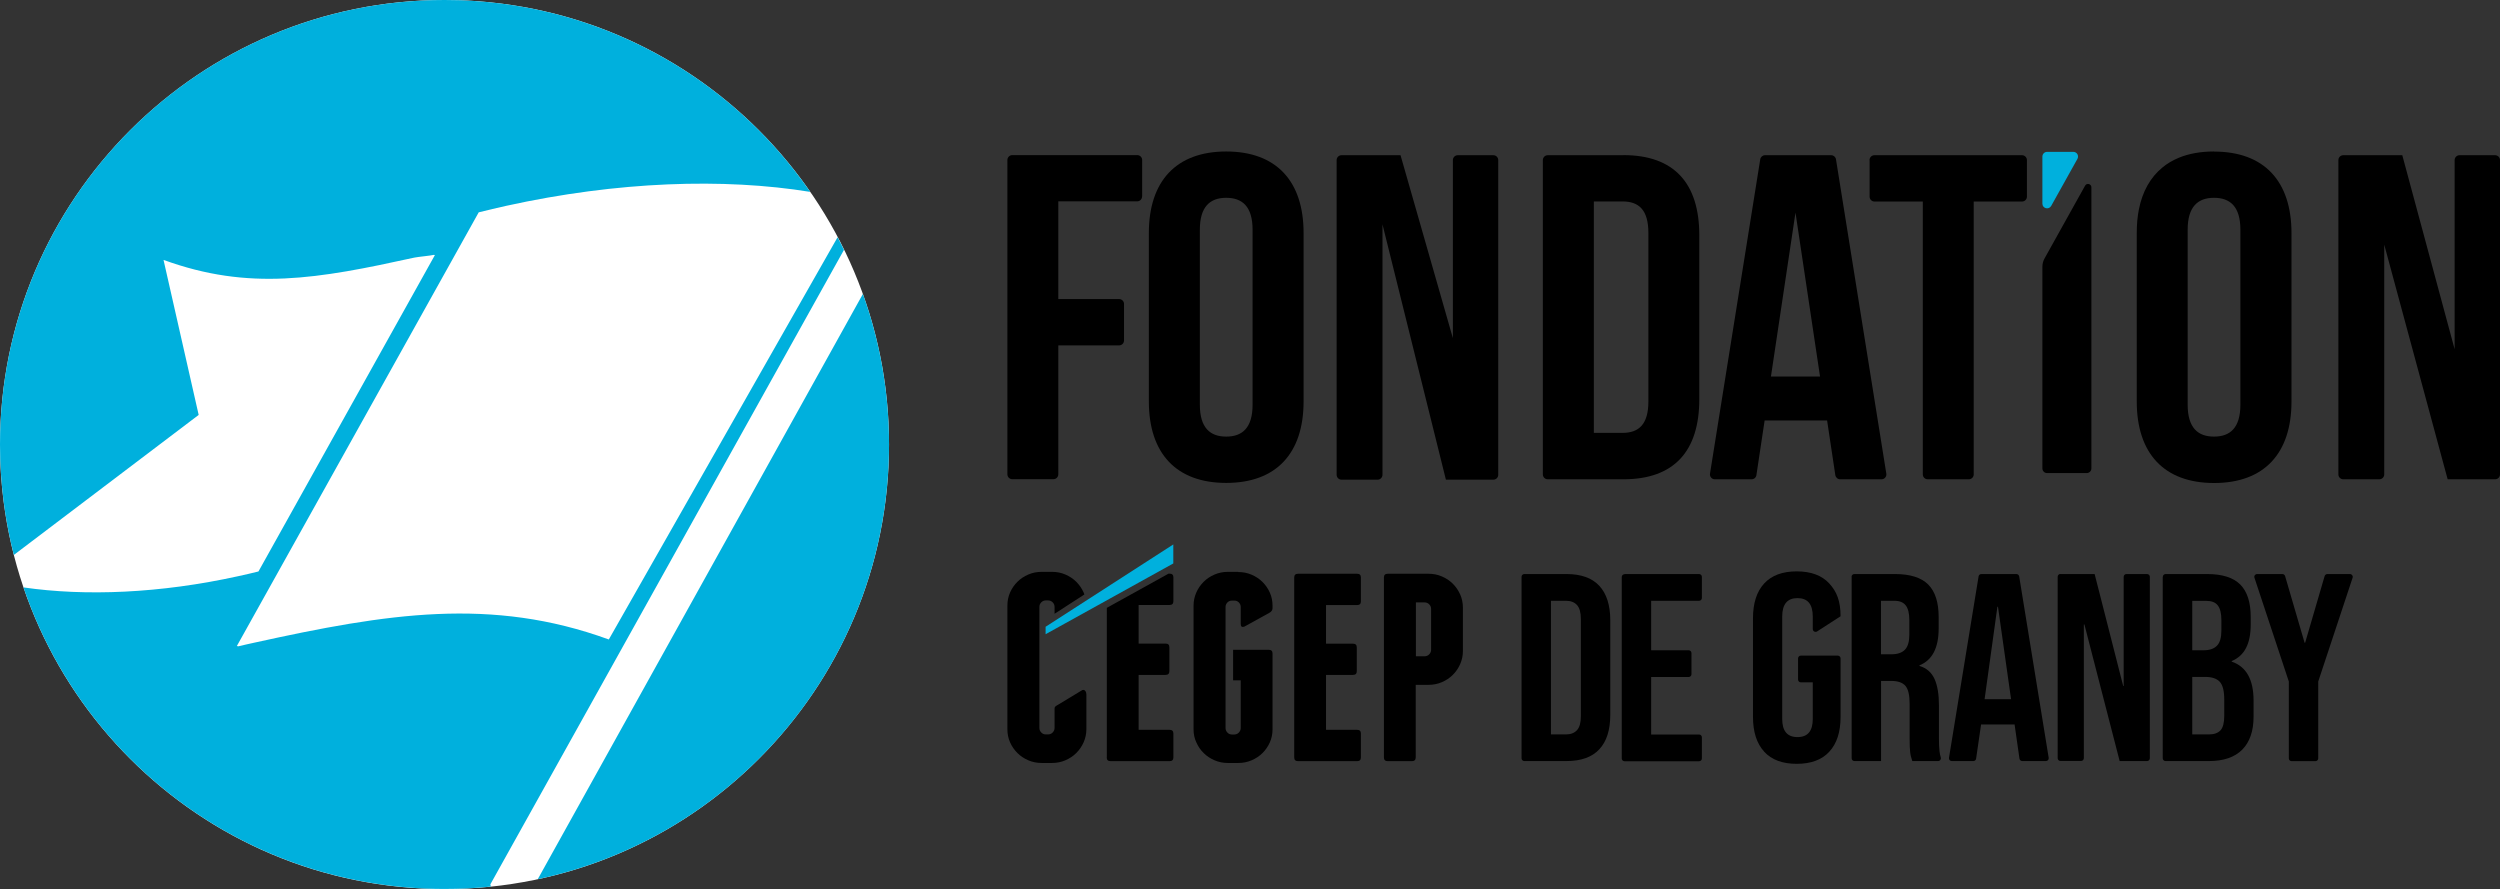 <svg xmlns="http://www.w3.org/2000/svg" id="uuid-d238935a-4c45-4730-92ed-a8dd10e01869" viewBox="0 0 261.74 93.08"><rect x="0" y="0" width="261.74" height="93.08" fill="#333333" stroke="none"/><defs><style>.uuid-359ec41e-a816-42dc-9007-2238ffd100cf,.uuid-17ac7d58-3000-4926-8906-740c2dad022f,.uuid-41bca19a-113b-4965-95dc-6acdcda2b98e{stroke-width:0px;}.uuid-17ac7d58-3000-4926-8906-740c2dad022f{fill:#fff;}.uuid-41bca19a-113b-4965-95dc-6acdcda2b98e{fill:#00b0dd;}</style></defs><g id="uuid-5a53d2f3-00bd-44a5-9136-7a35d5a8ecbe"><path class="uuid-17ac7d58-3000-4926-8906-740c2dad022f" d="M46.54,0c25.7,0,46.54,20.84,46.54,46.54s-20.84,46.54-46.54,46.54S0,72.24,0,46.54,20.84,0,46.54,0"></path><path class="uuid-41bca19a-113b-4965-95dc-6acdcda2b98e" d="M51.34,92.6l.05.22c-1.59.17-3.21.25-4.85.25-20.47,0-37.85-13.21-44.08-31.57,6.47.94,14.3.63,22.5-1.18.71-.15,1.41-.32,2.1-.49l18.47-33.12s0,0,0,0c-.03,0-.06-.02-.09-.03-.42.1-1.63.2-2.06.29-10.14,2.23-17.28,3.51-26.26.24l3.68,16.23L1.45,58.1c-.95-3.7-1.45-7.57-1.45-11.56C0,20.83,20.83,0,46.54,0,62.42,0,76.44,7.95,84.83,20.09c-9.05-1.47-20.17-1.11-31.83,1.46-.97.22-1.93.44-2.88.68l-25.32,45.4s0,0,0,0c.04.01.09.02.13.04.57-.13,1.14-.27,1.72-.39,13.89-3.06,24.78-4.81,37.09-.33l23.95-42.11c.23.43.46.87.67,1.32l-37.04,66.46Z"></path><path class="uuid-41bca19a-113b-4965-95dc-6acdcda2b98e" d="M93.08,46.54c0,22.36-15.76,41.03-36.78,45.51l34.04-61.27c1.77,4.92,2.74,10.23,2.74,15.76"></path><path class="uuid-359ec41e-a816-42dc-9007-2238ffd100cf" d="M159.3,60.39c0-.16.13-.29.29-.29h4.41c1.53,0,2.68.41,3.44,1.23.76.82,1.15,2.02,1.15,3.61v9.9c0,1.58-.38,2.79-1.15,3.61-.76.82-1.91,1.23-3.44,1.23h-4.41c-.16,0-.29-.13-.29-.29v-19ZM163.95,76.89c.5,0,.89-.15,1.16-.45.27-.3.4-.78.4-1.45v-10.18c0-.67-.13-1.16-.4-1.46-.27-.3-.66-.45-1.16-.45h-1.57v13.99h1.57Z"></path><path class="uuid-359ec41e-a816-42dc-9007-2238ffd100cf" d="M170.08,60.1h7.81c.16,0,.29.13.29.29v2.22c0,.16-.13.29-.29.29h-5.02v5.18h3.93c.16,0,.29.13.29.29v2.22c0,.16-.13.29-.29.29h-3.93v6.02h5.02c.16,0,.29.13.29.29v2.22c0,.16-.13.29-.29.29h-7.81c-.16,0-.29-.13-.29-.29v-19c0-.16.13-.29.29-.29"></path><path class="uuid-359ec41e-a816-42dc-9007-2238ffd100cf" d="M184.7,78.69c-.78-.85-1.17-2.06-1.17-3.65v-10.3c0-1.59.39-2.8,1.17-3.65.78-.85,1.92-1.27,3.41-1.27s2.63.42,3.41,1.27c.78.85,1.18,1.84,1.18,3.43l-2.46,1.59c-.19.12-.45-.02-.45-.25v-1.31c0-1.29-.53-1.93-1.6-1.93s-1.6.64-1.6,1.93v10.72c0,1.27.53,1.9,1.6,1.9s1.6-.63,1.6-1.9v-3.83h-1.25c-.16,0-.29-.13-.29-.29v-2.22c0-.16.13-.29.29-.29h3.87c.16,0,.29.13.29.29v6.12c0,1.58-.39,2.8-1.18,3.65-.78.85-1.92,1.27-3.41,1.27s-2.63-.42-3.41-1.27"></path><path class="uuid-359ec41e-a816-42dc-9007-2238ffd100cf" d="M193.85,60.39c0-.16.13-.29.29-.29h4.27c1.58,0,2.74.37,3.47,1.1.73.74,1.09,1.87,1.09,3.4v1.2c0,2.03-.67,3.32-2.01,3.86v.06c.74.22,1.27.68,1.58,1.37.31.69.46,1.61.46,2.77v3.44c0,.56.02,1.01.06,1.36.02.21.07.43.13.64.06.19-.08.38-.27.38h-2.71c-.11-.32-.19-.62-.22-.9-.04-.28-.06-.78-.06-1.51v-3.58c0-.9-.14-1.52-.43-1.87-.29-.35-.79-.53-1.5-.53h-1.06v8.39h-2.79c-.16,0-.29-.13-.29-.29v-19h0ZM198.05,68.5c.61,0,1.08-.16,1.39-.48.31-.32.46-.85.46-1.59v-1.51c0-.71-.13-1.22-.38-1.54-.25-.32-.65-.48-1.19-.48h-1.4v5.6h1.12Z"></path><path class="uuid-359ec41e-a816-42dc-9007-2238ffd100cf" d="M207.44,60.1h3.67c.14,0,.26.1.29.24l3.09,19c.03.18-.11.34-.29.34h-2.48c-.14,0-.27-.11-.29-.25l-.52-3.64v.06h-3.5l-.52,3.58c-.02.14-.14.25-.29.25h-2.26c-.18,0-.32-.16-.29-.34l3.1-19c.02-.14.14-.24.29-.24M210.55,73.2l-1.37-9.68h-.06l-1.34,9.68h2.77Z"></path><path class="uuid-359ec41e-a816-42dc-9007-2238ffd100cf" d="M215.73,60.1h3.57l2.99,11.72h.05v-11.43c0-.16.13-.29.29-.29h2.16c.16,0,.29.13.29.29v19c0,.16-.13.29-.29.29h-2.87l-3.69-14.3h-.06v14c0,.16-.13.29-.29.29h-2.16c-.16,0-.29-.13-.29-.29v-19c0-.16.13-.29.29-.29"></path><path class="uuid-359ec41e-a816-42dc-9007-2238ffd100cf" d="M226.44,60.39c0-.16.13-.29.29-.29h4.35c1.59,0,2.74.37,3.47,1.1.73.74,1.09,1.87,1.09,3.4v.78c0,1.01-.16,1.83-.49,2.46-.33.64-.83,1.09-1.5,1.37v.06c1.53.52,2.29,1.88,2.29,4.08v1.68c0,1.51-.4,2.66-1.19,3.46-.79.79-1.95,1.19-3.48,1.19h-4.55c-.16,0-.29-.13-.29-.29v-19ZM230.72,68.08c.62,0,1.08-.16,1.39-.48.31-.32.46-.85.46-1.59v-1.09c0-.71-.13-1.22-.38-1.54-.25-.32-.65-.47-1.19-.47h-1.48v5.17h1.2ZM231.28,76.89c.54,0,.94-.15,1.2-.43.26-.29.39-.79.39-1.5v-1.71c0-.9-.15-1.51-.46-1.86-.31-.34-.82-.52-1.52-.52h-1.37v6.02h1.76Z"></path><path class="uuid-359ec41e-a816-42dc-9007-2238ffd100cf" d="M239.63,71.35l-3.6-10.87c-.06-.19.08-.38.28-.38h2.65c.13,0,.24.09.28.21l2.04,6.98h.06l2.04-6.98c.04-.12.15-.21.28-.21h2.37c.2,0,.34.19.28.38l-3.6,10.87v8.05c0,.16-.13.29-.29.29h-2.5c-.16,0-.29-.13-.29-.29v-8.05h0Z"></path><path class="uuid-359ec41e-a816-42dc-9007-2238ffd100cf" d="M149.83,68.03c0,.19-.07.35-.2.48-.13.13-.29.2-.48.2h-.91v-5.64h.91c.19,0,.35.07.48.2.13.13.2.29.2.48v4.29ZM152.87,62.23c-.19-.43-.45-.8-.77-1.12-.32-.32-.7-.57-1.14-.76s-.9-.28-1.4-.28h-4.27c-.27,0-.4.13-.4.39v18.84c0,.26.13.39.4.39h2.53c.26,0,.4-.13.4-.39v-7.6h1.34c.49,0,.96-.09,1.4-.28.44-.19.82-.44,1.14-.76.32-.32.58-.69.77-1.12.19-.43.29-.89.29-1.37v-4.57c0-.49-.1-.94-.29-1.38"></path><path class="uuid-359ec41e-a816-42dc-9007-2238ffd100cf" d="M142.08,76.41h-3.25v-5.75h2.82c.27,0,.4-.13.4-.39v-2.49c0-.26-.13-.39-.4-.39h-2.82v-4.04h3.25c.27,0,.4-.13.4-.39v-2.5c0-.26-.13-.39-.4-.39h-6.18c-.27,0-.4.13-.4.39v18.84c0,.26.13.39.4.39h6.18c.27,0,.4-.13.4-.39v-2.5c0-.26-.13-.39-.4-.39"></path><path class="uuid-359ec41e-a816-42dc-9007-2238ffd100cf" d="M129.64,59.87h-1.08c-.49,0-.96.09-1.4.28-.44.19-.82.44-1.14.76-.32.32-.58.69-.77,1.12-.19.43-.29.89-.29,1.37v12.95c0,.49.09.95.29,1.37.19.43.44.8.77,1.12.32.32.7.57,1.14.76.44.19.9.28,1.4.28h1.08c.49,0,.96-.09,1.4-.28.44-.19.82-.44,1.14-.76.32-.32.58-.69.77-1.12.19-.43.28-.89.28-1.37v-7.93c0-.26-.13-.39-.4-.39h-3.73v3.2h.8v4.99c0,.19-.07.34-.2.48-.13.13-.29.2-.48.2h-.23c-.19,0-.35-.06-.48-.2-.13-.13-.2-.29-.2-.48v-12.67c0-.19.07-.34.2-.48.13-.13.29-.19.48-.19h.23c.19,0,.35.06.48.19.13.13.2.29.2.48v1.78c0,.26.12.36.37.28l2.59-1.43c.29-.14.37-.35.37-.5v-.26c0-.49-.09-.94-.28-1.37-.19-.43-.45-.8-.77-1.12-.32-.32-.7-.57-1.14-.76-.44-.19-.9-.28-1.4-.28"></path><path class="uuid-359ec41e-a816-42dc-9007-2238ffd100cf" d="M115.87,79.3c0,.26.13.39.4.39h6.18c.26,0,.4-.13.4-.39v-2.5c0-.26-.13-.39-.4-.39h-3.24v-5.75h2.82c.26,0,.4-.13.4-.39v-2.5c0-.26-.13-.39-.4-.39h-2.82v-4.04h3.24c.26,0,.4-.13.4-.39v-2.5c0-.26-.13-.39-.4-.39h-.11l-6.46,3.58v15.65Z"></path><path class="uuid-359ec41e-a816-42dc-9007-2238ffd100cf" d="M113.45,62.03c-.19-.43-.45-.8-.77-1.12-.32-.32-.7-.57-1.14-.76-.44-.19-.9-.28-1.4-.28h-1.08c-.49,0-.96.09-1.4.28-.44.19-.82.44-1.14.76s-.58.69-.77,1.12c-.19.43-.28.89-.28,1.37v12.95c0,.49.09.94.28,1.37.19.43.45.8.77,1.12.32.32.7.57,1.14.76.44.19.9.28,1.4.28h1.08c.49,0,.96-.09,1.4-.28.44-.19.82-.44,1.14-.76.32-.32.58-.69.77-1.12.19-.43.29-.89.29-1.37v-3.63c0-.26-.11-.47-.3-.49-.07,0-.13.02-.13.02l-2.53,1.53c-.23.13-.38.21-.37.39v2.04c0,.19-.07.34-.2.48-.13.13-.29.2-.48.2h-.23c-.19,0-.35-.06-.48-.2-.13-.13-.2-.29-.2-.48v-12.67c0-.19.07-.35.2-.48.13-.13.29-.2.48-.2h.23c.19,0,.35.07.48.2.13.13.2.29.2.48v.72l.09-.06,3.03-1.96c-.02-.07-.05-.15-.08-.22"></path><polygon class="uuid-41bca19a-113b-4965-95dc-6acdcda2b98e" points="122.84 57 109.47 65.62 109.47 66.4 122.84 58.99 122.84 57"></polygon><path class="uuid-359ec41e-a816-42dc-9007-2238ffd100cf" d="M119.58,20.58v-3.83c0-.28-.23-.51-.51-.51h-13.09c-.28,0-.51.23-.51.51v32.91c0,.28.23.51.51.51h4.31c.28,0,.51-.23.51-.51v-13.5h6.37c.28,0,.51-.23.51-.51v-3.83c0-.28-.23-.51-.51-.51h-6.37v-10.23h8.26c.28,0,.51-.23.51-.51"></path><path class="uuid-359ec41e-a816-42dc-9007-2238ffd100cf" d="M128.38,15.86c-5.23,0-8.1,3.1-8.1,8.53v17.64c0,5.43,2.86,8.53,8.1,8.53s8.1-3.1,8.1-8.53v-17.64c0-5.43-2.86-8.53-8.1-8.53M131.14,42.37c0,2.42-1.07,3.34-2.76,3.34s-2.76-.92-2.76-3.34v-18.32c0-2.42,1.07-3.34,2.76-3.34s2.76.92,2.76,3.34v18.32Z"></path><path class="uuid-359ec41e-a816-42dc-9007-2238ffd100cf" d="M152.11,16.76v18.64l-5.48-19.15h-6.18c-.28,0-.51.23-.51.51v32.95c0,.28.23.51.51.51h3.78c.28,0,.51-.23.51-.51v-26.22l6.64,26.73h4.97c.28,0,.51-.23.51-.51V16.76c0-.28-.23-.51-.51-.51h-3.73c-.28,0-.51.23-.51.51"></path><path class="uuid-359ec41e-a816-42dc-9007-2238ffd100cf" d="M169.96,16.25h-7.92c-.28,0-.51.23-.51.51v32.91c0,.28.23.51.51.51h7.92c5.33,0,7.95-2.96,7.95-8.39v-17.16c0-5.43-2.62-8.39-7.95-8.39M172.58,42.03c0,2.42-1.02,3.29-2.71,3.29h-3v-24.23h3c1.7,0,2.71.87,2.71,3.3v17.64Z"></path><path class="uuid-359ec41e-a816-42dc-9007-2238ffd100cf" d="M191.72,16.25h-6.93c-.25,0-.46.18-.5.43l-5.26,32.91c-.05.31.19.59.5.59h3.86c.25,0,.47-.19.5-.44l.86-5.72h6.54l.86,5.72c.04.25.25.44.5.44h4.34c.31,0,.55-.28.5-.59l-5.27-32.91c-.04-.25-.25-.43-.5-.43M185.41,39.42l2.57-17.16,2.57,17.16h-5.14Z"></path><path class="uuid-359ec41e-a816-42dc-9007-2238ffd100cf" d="M195.74,16.76v3.83c0,.28.23.51.51.51h5.06v28.57c0,.28.23.51.51.51h4.31c.28,0,.51-.23.51-.51v-28.57h5.06c.28,0,.51-.23.51-.51v-3.83c0-.28-.23-.51-.51-.51h-15.46c-.28,0-.51.23-.51.51"></path><path class="uuid-359ec41e-a816-42dc-9007-2238ffd100cf" d="M231.8,15.86c-1.4,0-2.62.22-3.67.65-.65.27-1.24.61-1.75,1.04-1.25,1.03-2.08,2.51-2.45,4.39-.15.76-.22,1.58-.22,2.46v17.64c0,5.43,2.86,8.53,8.1,8.53s8.1-3.1,8.1-8.53v-17.64c0-5.43-2.86-8.53-8.1-8.53M234.56,42.37c0,2.42-1.07,3.34-2.76,3.34s-2.76-.92-2.76-3.34v-18.32c0-2.42,1.07-3.34,2.76-3.34s2.76.92,2.76,3.34v18.32Z"></path><path class="uuid-359ec41e-a816-42dc-9007-2238ffd100cf" d="M256.99,16.76v19.8l-5.48-20.31h-6.18c-.28,0-.51.23-.51.51v32.91c0,.28.23.51.51.51h3.78c.28,0,.51-.23.51-.51v-24.06l6.64,24.57h4.97c.28,0,.51-.23.51-.51V16.76c0-.28-.23-.51-.51-.51h-3.73c-.28,0-.51.23-.51.51"></path><path class="uuid-359ec41e-a816-42dc-9007-2238ffd100cf" d="M213.83,27.93v21.11c0,.27.22.49.49.49h4.15c.27,0,.49-.22.49-.49v-29.43c0-.36-.48-.49-.66-.17l-4.24,7.61c-.15.27-.23.57-.23.88"></path><path class="uuid-41bca19a-113b-4965-95dc-6acdcda2b98e" d="M213.83,16.39v4.93c0,.51.67.68.92.24l2.75-4.93c.18-.33-.05-.73-.43-.73h-2.75c-.27,0-.49.22-.49.49"></path></g></svg>